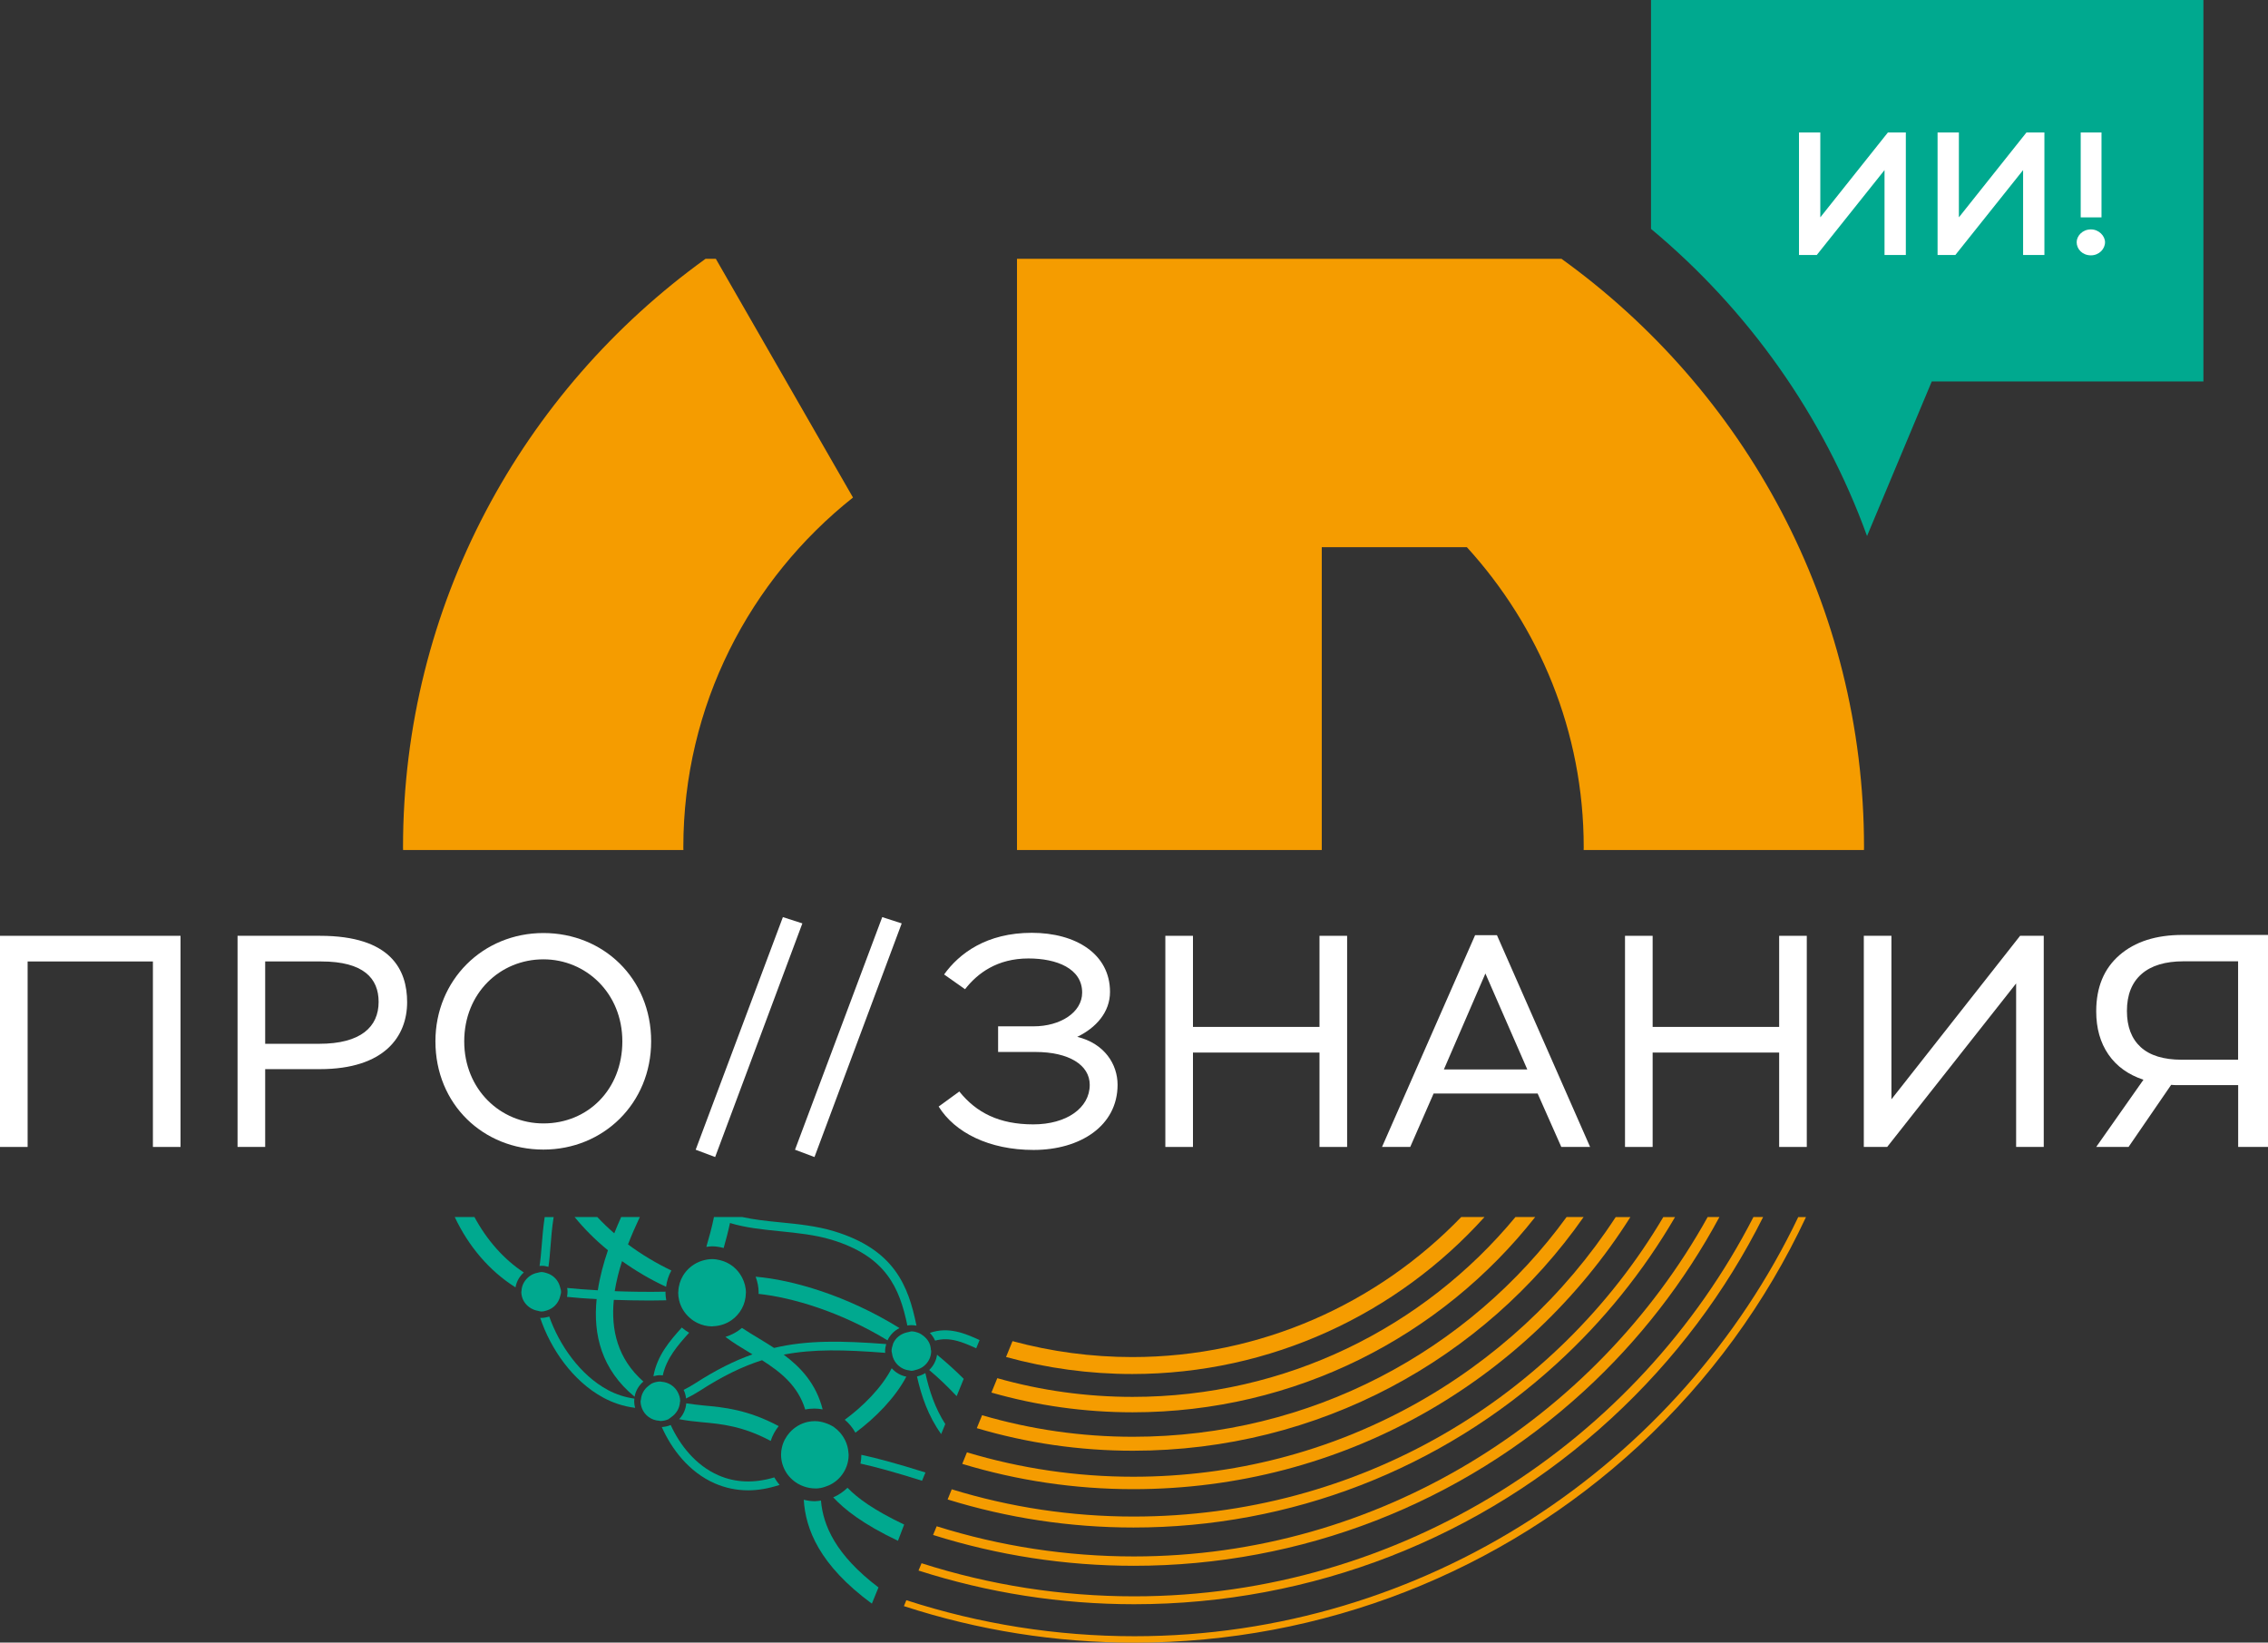 <svg width="446" height="323" viewBox="0 0 446 323" fill="none" xmlns="http://www.w3.org/2000/svg">
<rect x="0" y="0" width="446" height="323" fill="#333333" stroke="none"/>
<g clip-path="url(#clip0)">
<path d="M446 183.847V225.538H440.134V213.384H428.575C427.852 213.384 427.318 213.37 426.956 213.327L418.576 225.538H412.218L421.509 212.321C418.518 211.33 416.221 209.678 414.617 207.35C413.013 205.023 412.218 202.193 412.218 198.86C412.218 194.133 413.75 190.455 416.799 187.812C419.847 185.169 423.98 183.847 429.167 183.847H446ZM420.974 205.914C422.795 207.566 425.483 208.385 429.037 208.385H440.119V189.033H429.398C425.8 189.033 423.041 189.866 421.133 191.533C419.226 193.2 418.258 195.627 418.258 198.802C418.258 201.891 419.168 204.262 420.974 205.914Z" fill="white"/>
<path d="M324.671 0V45.01C343.744 60.899 358.554 81.673 367.151 105.406L379.881 75.007H433.299V0H324.671V0Z" fill="#00A98F"/>
<path d="M353.771 50.139V26.046H357.962V42.74L371.255 26.046H374.78V50.139H370.59V33.445L357.268 50.139H353.771Z" fill="white"/>
<path d="M381.022 50.139V26.046H385.213V42.74L398.506 26.046H402.031V50.139H397.841V33.445L384.519 50.139H381.022Z" fill="white"/>
<path d="M411.178 45.111C412.767 45.111 413.952 46.418 413.952 47.625C413.952 48.961 412.782 50.211 411.178 50.211C409.487 50.211 408.375 48.975 408.375 47.625C408.375 46.418 409.487 45.111 411.178 45.111ZM409.169 26.046H413.258V42.74H409.169V26.046Z" fill="white"/>
<path d="M178.229 270.706C177.088 270.491 176.091 269.887 175.354 269.054C173.447 272.804 169.748 276.525 166.121 279.182C166.974 279.901 167.667 280.748 168.216 281.725C172.103 278.852 176.033 274.872 178.229 270.706Z" fill="#00A98F"/>
<path d="M117.326 255.463C116.618 262.474 118.294 269.313 124.797 274.657C124.999 273.465 125.635 272.43 126.516 271.669C121.473 267.201 120.115 261.54 120.707 255.607C122.962 255.679 125.331 255.736 127.773 255.736C128.842 255.736 129.94 255.708 131.024 255.693C130.937 255.205 130.865 254.716 130.865 254.199C130.865 254.127 130.88 254.056 130.88 253.998C127.267 254.07 123.901 254.012 120.881 253.898C121.199 251.944 121.69 249.961 122.326 247.993C125.028 249.918 127.932 251.628 130.981 253.036C131.125 251.886 131.487 250.809 132.021 249.832C129.016 248.395 126.126 246.657 123.496 244.703C124.204 242.864 124.999 241.068 125.822 239.316H122.152C121.69 240.364 121.228 241.427 120.794 242.519C119.609 241.499 118.497 240.422 117.456 239.316H112.992C114.885 241.629 117.081 243.841 119.552 245.852C118.67 248.438 117.962 251.082 117.558 253.725C115.26 253.596 113.223 253.438 111.532 253.265C111.576 253.51 111.605 253.754 111.605 254.012C111.605 254.357 111.561 254.702 111.503 255.018C113.208 255.191 115.173 255.349 117.326 255.463Z" fill="#00A98F"/>
<path d="M107.848 249.114C108.036 247.907 108.151 246.585 108.253 245.134C108.383 243.396 108.541 241.471 108.874 239.33H107.111C106.808 241.413 106.649 243.295 106.519 245.005C106.403 246.499 106.287 247.778 106.1 248.941C106.215 248.927 106.331 248.912 106.446 248.912C106.923 248.884 107.4 248.984 107.848 249.114Z" fill="#00A98F"/>
<path d="M174.53 263.566C175.022 262.517 175.845 261.67 176.886 261.153C166.497 254.716 155.79 251.656 148.594 251.053C148.955 252.03 149.187 253.079 149.187 254.185C149.187 254.271 149.158 254.343 149.158 254.429C155.775 255.133 165.24 257.92 174.53 263.566Z" fill="#00A98F"/>
<path d="M189.514 271.137C187.824 269.442 186.061 267.862 184.269 266.396C184.11 267.574 183.547 268.623 182.723 269.399C184.587 270.95 186.379 272.703 188.127 274.542L189.514 271.137Z" fill="#00A98F"/>
<path d="M161.44 295.072C161.035 295.129 160.645 295.201 160.226 295.201C159.475 295.201 158.767 295.086 158.059 294.914C158.405 300.66 161.122 307.757 171.453 315.343L172.753 312.153C164.301 305.746 161.859 299.942 161.44 295.072Z" fill="#00A98F"/>
<path d="M142.309 245.407C142.742 243.87 143.19 242.203 143.552 240.494C146.6 241.427 149.952 241.772 153.276 242.103C156.715 242.448 160.269 242.807 163.52 243.784C174.241 247.045 176.9 253.237 178.432 260.65C178.677 260.607 178.937 260.578 179.197 260.578C179.544 260.578 179.891 260.621 180.223 260.678C178.634 252.777 175.831 245.709 164.026 242.117C160.616 241.083 156.975 240.709 153.449 240.364C150.805 240.106 148.276 239.833 145.95 239.316H143.783H140.618H140.402C139.997 241.327 139.448 243.309 138.899 245.191C139.275 245.148 139.636 245.077 140.026 245.077C140.821 245.077 141.572 245.22 142.309 245.407Z" fill="#00A98F"/>
<path d="M93.298 239.316H89.425C92.084 244.976 96.173 249.889 101.375 253.15C101.577 251.987 102.155 250.981 103.007 250.22C99.106 247.663 95.725 243.841 93.298 239.316Z" fill="#00A98F"/>
<path d="M180.324 270.677C181.206 274.556 182.506 278.407 185.078 281.998L185.887 280.03C183.85 276.855 182.737 273.45 181.971 270.002C181.466 270.304 180.917 270.534 180.324 270.677Z" fill="#00A98F"/>
<path d="M134.954 275.95C134.853 277.157 134.347 278.249 133.553 279.067C135.055 279.369 136.558 279.527 138.104 279.671C141.89 280.016 146.066 280.418 151.556 283.349C151.903 282.271 152.438 281.294 153.131 280.432C147.034 277.185 142.352 276.74 138.422 276.381C137.151 276.252 136.038 276.122 134.954 275.95Z" fill="#00A98F"/>
<path d="M124.753 275.03C122.962 274.772 121.199 274.226 119.494 273.307C114.09 270.39 109.986 264.5 108.007 258.883C107.515 259.041 106.981 259.156 106.432 259.156C106.36 259.156 106.302 259.141 106.229 259.141C108.252 265.204 112.616 271.583 118.656 274.844C120.346 275.763 122.456 276.539 124.898 276.841C124.782 276.424 124.71 275.993 124.71 275.548C124.71 275.361 124.739 275.189 124.753 275.03Z" fill="#00A98F"/>
<path d="M174.082 266.023C174.082 265.908 174.054 265.807 174.054 265.707C174.054 265.218 174.14 264.744 174.27 264.299C165.5 263.638 158.766 263.509 152.221 265.06C151.195 264.385 150.155 263.753 149.158 263.15C148.016 262.46 146.918 261.799 145.907 261.124C144.967 261.914 143.869 262.517 142.656 262.891C144.158 264.026 145.806 265.017 147.424 265.994C147.612 266.109 147.785 266.21 147.973 266.325C144.39 267.589 140.748 269.413 136.717 272.014C135.966 272.502 135.2 272.933 134.434 273.307C134.694 273.824 134.853 274.398 134.911 275.002C135.807 274.571 136.717 274.068 137.656 273.465C142.078 270.606 145.979 268.709 149.851 267.474C153.608 269.859 156.931 272.545 158.347 277.171C158.94 277.042 159.561 276.984 160.197 276.984C160.731 276.984 161.266 277.056 161.772 277.142C160.5 272.114 157.466 268.867 154.114 266.382C159.951 265.247 166.092 265.405 174.082 266.023Z" fill="#00A98F"/>
<path d="M191.97 265.132L192.635 263.509C189.846 262.244 186.566 260.808 182.853 262.101C183.287 262.546 183.633 263.063 183.893 263.624C186.754 262.819 189.312 263.925 191.97 265.132Z" fill="#00A98F"/>
<path d="M141.268 290.101C136.746 288.118 133.683 284.11 131.891 280.217C131.356 280.447 130.764 280.576 130.143 280.619C132.064 284.943 135.474 289.469 140.56 291.696C142.641 292.601 144.837 293.06 147.135 293.06C149.129 293.06 151.195 292.687 153.304 291.997C152.914 291.537 152.568 291.049 152.264 290.517C148.334 291.696 144.649 291.581 141.268 290.101Z" fill="#00A98F"/>
<path d="M134.073 261.052C131.703 263.681 129.204 266.583 128.496 270.62C128.929 270.505 129.377 270.419 129.854 270.419C130.013 270.419 130.172 270.448 130.331 270.462C131.082 267.072 133.293 264.529 135.503 262.086L135.518 262.072C134.998 261.77 134.521 261.44 134.073 261.052Z" fill="#00A98F"/>
<path d="M181.322 291.178L181.986 289.555C176.51 287.831 172.436 286.725 169.387 286.078C169.387 286.667 169.315 287.242 169.213 287.802C172.089 288.434 175.99 289.497 181.322 291.178Z" fill="#00A98F"/>
<path d="M132.007 278.665C132.975 278.004 133.639 276.956 133.712 275.72C133.712 275.663 133.755 275.605 133.755 275.533C133.755 275.519 133.755 275.519 133.755 275.505C133.755 274.887 133.567 274.327 133.307 273.809C132.7 272.631 131.515 271.812 130.114 271.712C130.027 271.712 129.955 271.669 129.868 271.669C129.333 271.669 128.813 271.784 128.351 271.97C128.033 272.1 127.787 272.33 127.513 272.531C126.689 273.163 126.14 274.097 126.039 275.189C126.025 275.318 125.967 275.418 125.967 275.548V275.562C125.967 276.051 126.082 276.51 126.241 276.941C126.776 278.32 128.091 279.297 129.651 279.384C129.724 279.384 129.781 279.427 129.854 279.427C130.417 279.427 130.937 279.297 131.414 279.096C131.631 278.967 131.804 278.795 132.007 278.665Z" fill="#00A98F"/>
<path d="M107.573 257.676C108.874 257.274 109.842 256.225 110.16 254.889C110.232 254.601 110.333 254.329 110.333 254.012C110.333 253.696 110.218 253.409 110.145 253.122C109.827 251.8 108.859 250.766 107.573 250.363C107.212 250.248 106.836 250.134 106.432 250.134C106.201 250.134 105.998 250.22 105.782 250.263C105.16 250.363 104.611 250.608 104.12 250.967C103.21 251.656 102.588 252.676 102.545 253.898C102.545 253.941 102.516 253.969 102.516 254.012C102.516 255.923 103.947 257.446 105.782 257.762C105.998 257.805 106.201 257.891 106.417 257.891C106.836 257.906 107.212 257.791 107.573 257.676Z" fill="#00A98F"/>
<path d="M178.692 261.928C178.547 261.943 178.417 261.971 178.287 262.015C177.088 262.316 176.077 263.106 175.614 264.241C175.6 264.284 175.6 264.342 175.585 264.385C175.441 264.802 175.325 265.233 175.325 265.692C175.325 265.836 175.397 265.965 175.412 266.109C175.484 266.698 175.672 267.23 175.975 267.704C176.597 268.681 177.608 269.356 178.836 269.485C178.966 269.499 179.082 269.557 179.226 269.557C179.53 269.557 179.804 269.456 180.079 269.385C180.686 269.241 181.249 268.997 181.712 268.594C181.726 268.594 181.726 268.58 181.741 268.58C182.564 267.876 183.113 266.856 183.113 265.678C183.113 265.577 183.07 265.506 183.055 265.419C183.027 264.931 182.925 264.471 182.723 264.055C182.463 263.494 182.044 263.049 181.567 262.661C181.249 262.417 180.917 262.201 180.527 262.058C180.122 261.914 179.689 261.799 179.226 261.799C179.01 261.828 178.865 261.9 178.692 261.928Z" fill="#00A98F"/>
<path d="M161.382 292.601C161.642 292.558 161.902 292.471 162.148 292.4C163.246 292.069 164.243 291.48 165.023 290.661C165.89 289.756 166.511 288.621 166.757 287.357C166.844 286.94 166.887 286.524 166.887 286.093C166.887 285.935 166.844 285.777 166.844 285.619C166.786 284.742 166.54 283.909 166.164 283.148C165.659 282.142 164.907 281.266 163.983 280.619C163.462 280.274 162.899 280.016 162.292 279.815C161.642 279.599 160.963 279.455 160.24 279.455C159.792 279.455 159.359 279.498 158.94 279.585C157.509 279.872 156.252 280.633 155.313 281.668C154.576 282.487 154.027 283.492 153.767 284.599C153.652 285.073 153.594 285.561 153.594 286.064C153.594 287.386 153.998 288.607 154.663 289.641C154.995 290.158 155.414 290.618 155.877 291.02C156.512 291.581 157.264 292.012 158.087 292.299C158.767 292.529 159.489 292.687 160.255 292.687C160.63 292.716 161.006 292.658 161.382 292.601Z" fill="#00A98F"/>
<path d="M135.705 259.199C136.153 259.587 136.645 259.903 137.179 260.161C138.046 260.578 139 260.822 140.026 260.822C140.127 260.822 140.214 260.793 140.3 260.793C141.615 260.736 142.843 260.305 143.855 259.601C145.545 258.409 146.643 256.483 146.672 254.285C146.672 254.257 146.687 254.228 146.687 254.214C146.687 253.136 146.398 252.13 145.935 251.225C145.069 249.53 143.508 248.266 141.615 247.806C141.095 247.677 140.575 247.591 140.026 247.591C139.361 247.591 138.74 247.72 138.133 247.892C136.515 248.381 135.156 249.444 134.304 250.866C133.769 251.771 133.437 252.82 133.394 253.941C133.394 253.998 133.379 254.041 133.379 254.084C133.379 254.127 133.365 254.17 133.365 254.199C133.365 254.702 133.437 255.191 133.538 255.65C133.856 257.058 134.636 258.279 135.705 259.199Z" fill="#00A98F"/>
<path d="M177.81 299.798C177.81 299.784 177.81 299.784 177.81 299.798C171.698 296.882 168.65 294.597 166.656 292.557C165.847 293.348 164.907 293.994 163.853 294.439C166.02 296.781 169.618 299.669 176.582 302.987L177.767 299.884L177.81 299.798Z" fill="#00A98F"/>
<path d="M291.929 239.316H287.349C270.935 256.34 247.874 266.856 222.66 266.856C214.67 266.856 206.738 265.793 199.108 263.724L197.837 266.842C205.885 269.054 214.237 270.189 222.675 270.189C249.94 270.175 274.793 258.337 291.929 239.316Z" fill="#F59C00"/>
<path d="M301.899 239.316H298.012C280.067 261.023 252.873 274.686 222.733 274.686C213.687 274.686 204.743 273.45 196.117 271.008L194.961 273.838C203.949 276.41 213.297 277.717 222.733 277.717C254.68 277.717 283.419 262.819 301.899 239.316Z" fill="#F59C00"/>
<path d="M222.79 285.274C259.346 285.274 291.857 267.273 311.421 239.316H308.069C288.895 265.664 257.728 282.53 222.776 282.53C212.676 282.53 202.706 281.093 193.126 278.292L192.086 280.835C202.012 283.78 212.344 285.274 222.79 285.274Z" fill="#F59C00"/>
<path d="M222.848 290.388C211.708 290.388 200.712 288.765 190.15 285.59L189.225 287.86C200.091 291.15 211.39 292.831 222.848 292.831C263.941 292.831 300.122 271.726 320.611 239.33H317.721C297.535 270.29 262.511 290.388 222.848 290.388Z" fill="#F59C00"/>
<path d="M222.906 298.218C210.711 298.218 198.704 296.408 187.159 292.859L186.35 294.856C198.14 298.505 210.436 300.373 222.906 300.373C253.769 300.373 283.303 288.966 306.031 268.235C315.351 259.745 323.182 249.976 329.396 239.33H327.084C306.046 274.887 267.25 298.218 222.906 298.218Z" fill="#F59C00"/>
<path d="M222.978 306.062C209.743 306.062 196.695 304.051 184.197 300.129L183.489 301.838C196.218 305.846 209.497 307.901 222.978 307.901C255.864 307.901 287.291 295.704 311.464 273.565C322.345 263.595 331.288 252.001 338.123 239.316H335.811C313.704 279.096 270.949 306.062 222.978 306.062Z" fill="#F59C00"/>
<path d="M223.036 313.906C208.746 313.906 194.687 311.708 181.22 307.398L180.628 308.835C194.282 313.216 208.544 315.458 223.036 315.458C257.945 315.458 291.265 302.485 316.868 278.909C329.295 267.474 339.351 254.041 346.72 239.316H344.813C322.07 283.607 275.558 313.906 223.036 313.906Z" fill="#F59C00"/>
<path d="M353.627 239.316C330.306 288.09 280.11 321.75 223.094 321.75C207.749 321.75 192.679 319.351 178.23 314.667L177.753 315.831C192.347 320.586 207.59 323.014 223.094 323.014C260.026 323.014 295.253 309.251 322.287 284.268C336.23 271.381 347.298 256.096 355.144 239.33H353.627V239.316Z" fill="#F59C00"/>
<path d="M134.376 166.607C134.376 138.751 147.424 113.969 167.739 97.835L140.763 50.886H138.754C102.718 76.832 79.253 118.983 79.253 166.607C79.253 166.794 79.267 166.981 79.267 167.153H134.391C134.391 166.981 134.376 166.794 134.376 166.607Z" fill="#F59C00"/>
<path d="M259.91 107.604H288.462C302.694 123.221 311.436 143.88 311.436 166.607C311.436 166.794 311.421 166.981 311.421 167.153H366.544C366.544 166.966 366.559 166.78 366.559 166.607C366.559 118.983 343.093 76.832 307.057 50.886H199.99V167.153H259.925V107.604H259.91Z" fill="#F59C00"/>
<path d="M30.069 189.062H5.433V225.538H0V184.019H35.501V225.538H30.069V189.062Z" fill="white"/>
<path d="M46.714 225.538V184.019H62.94C76.898 184.019 80.062 190.728 80.062 197.064C80.062 203.773 75.641 210.238 62.882 210.238H52.147V225.538H46.714ZM52.147 189.062V205.253H62.767C70.945 205.253 74.456 201.934 74.456 197.007C74.456 192.381 71.48 189.062 63.186 189.062H52.147Z" fill="white"/>
<path d="M106.866 183.473C118.613 183.473 128.048 192.366 128.048 204.764C128.048 216.99 118.627 226.055 106.866 226.055C95.046 226.055 85.626 217.163 85.626 204.764C85.626 192.74 94.931 183.473 106.866 183.473ZM106.866 220.912C115.636 220.912 122.384 214.203 122.384 204.779C122.384 195.283 115.217 188.645 106.866 188.645C98.341 188.645 91.29 195.283 91.29 204.779C91.29 214.203 98.398 220.912 106.866 220.912Z" fill="white"/>
<path d="M153.955 180.342L157.784 181.577L140.633 227.521L136.804 226.084L153.955 180.342Z" fill="white"/>
<path d="M173.49 180.342L177.319 181.577L160.168 227.521L156.339 226.084L173.49 180.342Z" fill="white"/>
<path d="M184.587 217.594L188.648 214.634C191.985 218.786 196.465 221.099 203.198 221.099C209.7 221.099 214.295 217.895 214.295 213.327C214.295 209.405 210.177 206.862 203.617 206.862H196.277V201.819H203.256C208.501 201.819 212.806 199.09 212.806 195.182C212.806 190.441 207.793 188.473 202.244 188.473C196.103 188.473 192.217 191.375 189.775 194.521L185.657 191.619C188.633 187.467 194.008 183.43 202.894 183.43C211.549 183.43 218.283 187.582 218.283 195.053C218.283 199.032 215.537 202.107 211.838 203.888C217.213 205.195 219.771 209.29 219.771 213.312C219.771 221.386 212.431 226.127 203.241 226.127C194.499 226.127 187.752 222.694 184.587 217.594Z" fill="white"/>
<path d="M259.477 206.977H234.595V225.538H229.163V184.019H234.595V201.934H259.477V184.019H264.91V225.538H259.477V206.977Z" fill="white"/>
<path d="M290.08 183.89H294.371L312.693 225.538H307.029L302.376 215.036H281.916L277.321 225.538H271.773L290.08 183.89ZM283.939 210.296H300.339L292.103 191.432L283.939 210.296Z" fill="white"/>
<path d="M349.87 206.977H324.989V225.538H319.556V184.019H324.989V201.934H349.87V184.019H355.303V225.538H349.87V206.977Z" fill="white"/>
<path d="M366.516 225.538V184.019H371.948V216.171L397.249 184.019H401.901V225.538H396.469V193.386L371.11 225.538H366.516Z" fill="white"/>
</g>
<defs>
<clipPath id="clip0">
<rect width="446" height="323" fill="white"/>
</clipPath>
</defs>
</svg>

